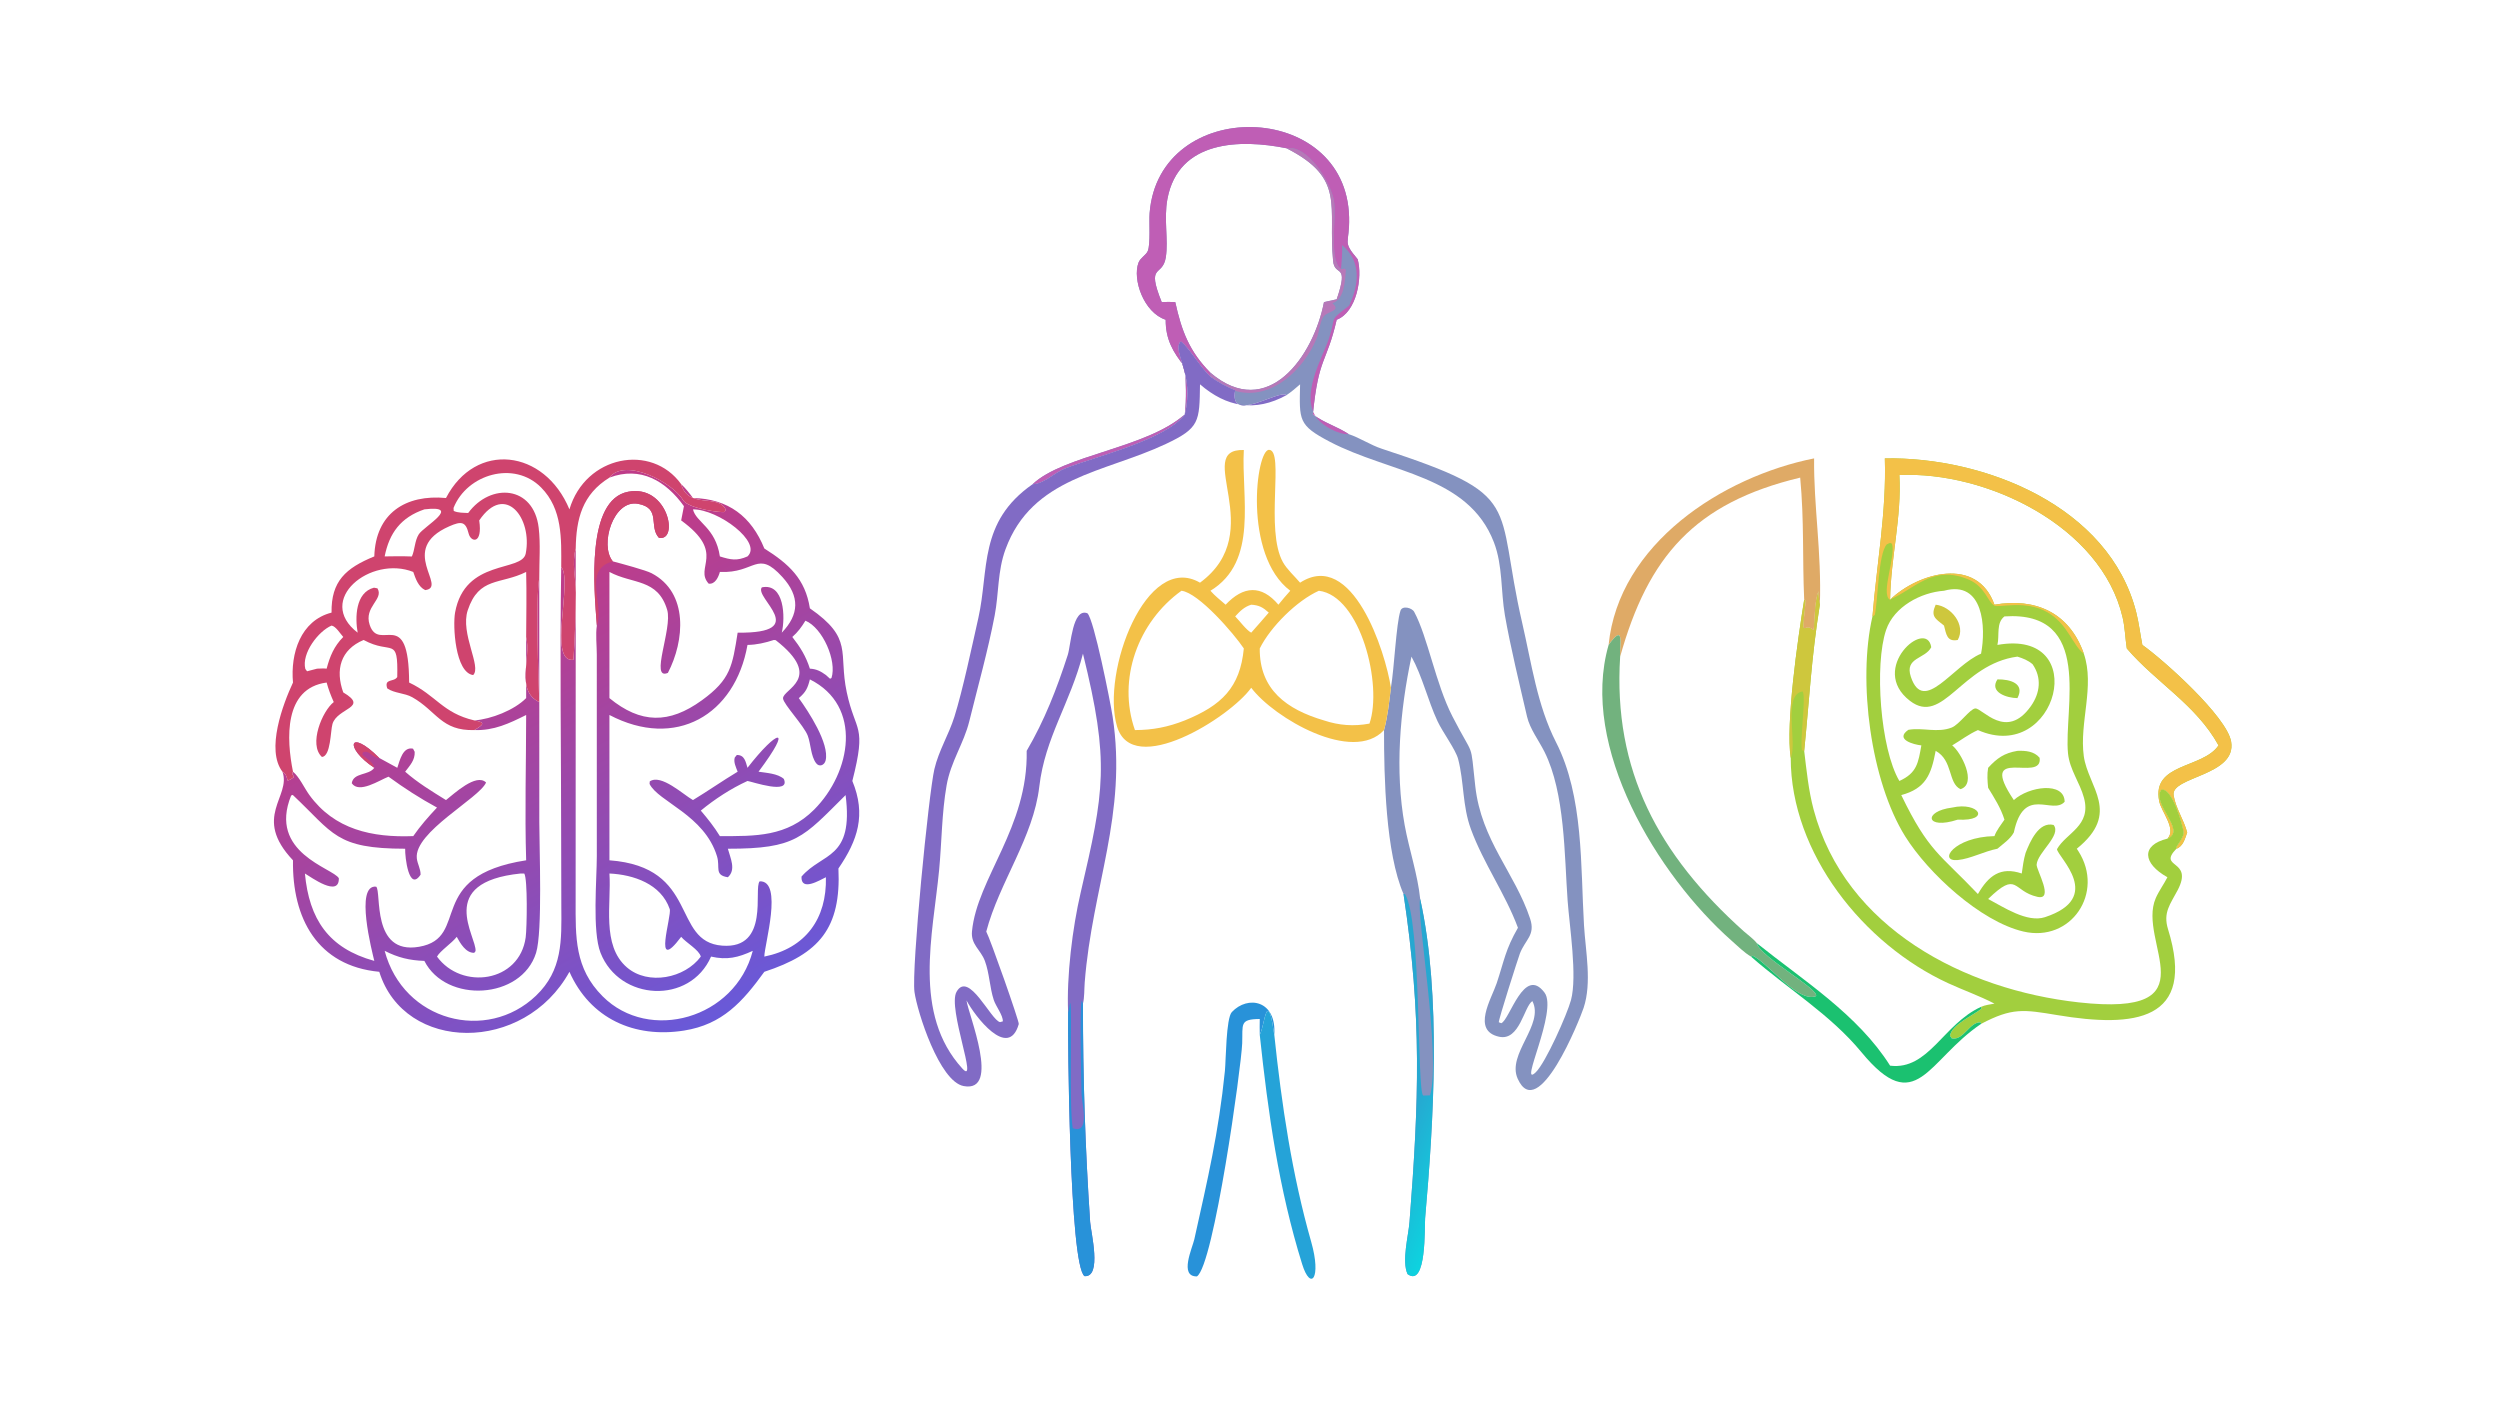 <svg version="1.1" xmlns="http://www.w3.org/2000/svg" style="display: block;" viewBox="0 0 2048 1152" width="910" height="512" preserveAspectRatio="none">
<defs>
	<linearGradient id="Gradient1" gradientUnits="userSpaceOnUse" x1="1136.32" y1="958.743" x2="1186.04" y2="979.23">
		<stop class="stop0" offset="0" stop-opacity="1" stop-color="rgb(38,168,209)"/>
		<stop class="stop1" offset="1" stop-opacity="1" stop-color="rgb(14,210,223)"/>
	</linearGradient>
	<linearGradient id="Gradient2" gradientUnits="userSpaceOnUse" x1="395.706" y1="506.331" x2="575.888" y2="838.036">
		<stop class="stop0" offset="0" stop-opacity="1" stop-color="rgb(190,60,137)"/>
		<stop class="stop1" offset="1" stop-opacity="1" stop-color="rgb(105,89,216)"/>
	</linearGradient>
</defs>
<path transform="translate(0,0)" fill="url(#Gradient2)" d="M 365.355 407.868 C 389.572 361.196 445.984 367.763 466.481 417.168 C 479.601 373.002 533.718 362.779 558.014 396.531 C 561.755 400.023 564.681 403.761 567.686 407.868 C 596.727 408.544 615.514 423.008 626.141 449.212 C 646.289 461.901 659.693 474.113 663.452 498.213 C 699.367 523.082 686.709 534.202 693.641 566.879 C 700.801 600.627 710.225 592.661 698.236 639.613 C 709.718 667.327 702.612 688.261 686.843 711.279 C 689.137 760.314 671.063 781.166 626.141 795.902 C 608.348 820.445 591.872 839.029 560.384 844.032 C 519.69 850.497 483.463 834.259 466.481 795.902 C 429.488 863.047 331.307 862.224 310.705 795.902 C 259.935 791.119 239.257 751.953 240.02 704.583 C 206.321 668.98 238.828 652.483 231.378 632.021 C 217.666 614.09 231.8 576.596 240.02 558.996 C 237.858 535.3 246.084 508.266 271.606 501.724 C 271.2 476.028 283.24 465.247 306.631 455.702 C 307.645 420.44 332.253 404.746 365.355 407.868 z M 357.99 661.394 C 344.115 653.867 331.004 645.42 318.27 636.102 C 310.828 638.974 294.096 650.286 288.152 641.459 C 289.544 632.527 302.117 635.259 306.631 628.837 C 281.787 612.529 285.485 595.592 310.705 620.775 L 325.463 628.837 C 327.534 622.856 329.873 611.384 338.345 613.157 L 339.711 615.743 C 340.036 622.598 335.81 626.887 331.91 632.021 C 342.122 641.045 353.816 648.091 365.355 655.261 C 371.665 650.38 390.136 632.851 398.183 640.881 C 392.725 653.755 339.087 681.434 341.457 702.957 C 341.97 707.617 344.58 711.46 344.548 716.36 C 334.932 730.826 331.655 701.549 331.91 695.111 C 274.769 695.079 273.398 682.582 239.804 651.026 L 238.506 651.527 C 219.411 698.525 272.753 710.905 277.58 719.264 C 277.957 735.305 254.962 718.478 249.781 715.397 C 253.293 752.725 269.022 776.612 306.631 786.98 C 304.882 779.629 290.478 724.352 308.139 726.16 C 312.774 730.17 303.861 782.233 343.309 775.414 C 386.096 768.017 347.066 717.607 431.027 704.583 C 429.83 665.059 431.021 625.133 431.027 585.566 C 417.089 592.525 404.693 598.439 388.6 597.935 C 395.749 593.667 398.476 591.634 388.6 590.032 C 402.512 588.93 421.203 581.631 431.027 571.76 L 431.027 521.674 C 435.384 539.027 422.017 565.657 441.772 574.989 C 441.115 554.733 438.723 491.9 441.772 473.182 L 441.794 673.362 C 441.795 695.1 444.537 763.084 439.156 780.387 C 427.231 818.729 365.363 822.024 347.637 786.98 C 335.418 786.562 326.035 784.263 315.114 778.727 C 330.438 836.538 398.754 853.963 439.042 815.527 C 460.966 794.61 460.029 770.111 459.837 742.433 L 459.714 691.465 C 459.733 615.815 458.506 539.941 459.751 464.321 C 469.561 475.324 448.401 543.097 469.751 540.385 C 470.81 527.436 471.747 498.804 471.708 485.35 C 471.675 473.478 468.265 460.855 471.642 449.212 L 471.563 737.427 C 471.509 767.46 470.628 792.959 493.74 816.045 C 531.738 854.001 602.252 834.434 616.669 778.727 C 604.676 784.238 595.701 786.431 582.503 783.449 C 565.241 822.923 507.462 820.004 491.929 780.293 C 485.095 762.823 488.915 720.252 488.912 701.047 L 488.893 535.998 C 488.88 528.595 487.823 519.595 488.938 512.347 C 486.534 481.368 480.032 409.329 514.632 402.727 C 547.233 396.507 556.492 443.591 539.788 440.479 C 531.157 431.091 541.819 416.179 522.696 412.623 C 502.418 408.853 490.953 446.446 502.019 459.757 C 509.334 461.698 529.033 466.986 533.773 469.464 C 564.287 485.422 560.813 524.846 547.149 551.084 C 531.998 557.653 551.041 514.681 546.576 499.561 C 538.917 473.62 518.027 478.59 499.244 468.417 L 499.244 571.76 C 524.885 592.799 548.129 592.985 574.974 573.543 C 598.594 556.436 599.954 545.487 604.281 518.158 C 665.033 518.83 617.46 489.534 624.095 481.045 C 642.586 477.239 643.469 505.565 640.422 518.158 C 654.781 503.33 655.343 488.429 640.956 472.609 C 620.027 449.595 618.969 469.795 589.721 468.417 C 588.604 472.51 585.841 478.777 580.545 478.007 C 568.396 464.575 595.193 453.228 558.014 426.231 L 560.275 414.554 C 545.436 393.895 524.743 381.555 499.244 391.164 C 512.081 374.356 551.31 395.426 559.444 409.458 C 563.525 416.499 590.758 420.139 593.615 419.295 L 594.559 417.433 C 588.274 403.954 563.994 417.371 558.014 396.531 C 533.718 362.779 479.601 373.002 466.481 417.168 C 445.984 367.763 389.572 361.196 365.355 407.868 C 332.253 404.746 307.645 420.44 306.631 455.702 C 283.24 465.247 271.2 476.028 271.606 501.724 C 246.084 508.266 237.858 535.3 240.02 558.996 C 231.8 576.596 217.666 614.09 231.378 632.021 C 234.142 633.817 234.642 635.456 235.449 638.606 L 235.629 639.333 C 237.68 638.645 239.14 637.742 240.862 636.445 L 239.396 633.636 L 240.02 632.021 C 245.125 636.142 249.321 645.412 253.339 650.971 C 273.947 679.483 304.852 686.06 338.544 684.773 C 344.405 676.291 350.954 668.91 357.99 661.394 z M 626.141 783.449 C 660.158 776.538 677.387 752.233 676.582 718.46 C 671.301 720.973 656.035 730.4 656.587 717.936 C 673.683 698.028 699.464 704.094 692.709 651.177 C 657.559 686.036 652.353 695.169 596.267 695.111 C 598.265 702.711 603.227 712.302 596.267 718.46 C 584.938 716.795 590.102 710.319 587.396 701.377 C 577.145 667.509 539.189 656.578 532.125 642.049 L 532.271 639.994 C 541.515 633.518 559.873 650.902 567.686 655.261 C 580.051 647.77 591.895 639.461 604.281 632.021 C 602.945 628.439 600.776 624.269 601.902 620.443 L 603.593 618.352 C 609.931 618.173 610.852 623.856 612.342 628.837 C 636.533 597.624 650.532 593.13 621.391 632.021 C 627.889 633.046 636.981 633.446 642.103 637.919 C 647.952 651.31 615.797 640.053 612.342 639.613 C 598.704 645.881 585.684 654.363 574.094 663.886 C 579.755 670.506 585.17 677.327 589.721 684.773 C 618.801 684.827 644.638 685.406 666.944 663.074 C 697.322 632.662 706.964 578.182 663.452 556.421 C 661.642 563.685 660.06 566.928 654.381 571.76 C 662.075 582.403 679.682 609.01 676.346 622.82 C 675.4 626.737 671.152 628.508 668.527 625.003 C 664.193 619.219 664.245 609.415 661.767 602.669 C 658.742 594.432 641.778 576.716 641.458 572.049 C 640.935 564.41 675.701 555.668 635.466 524.303 L 633.959 524.136 C 626.848 526.445 619.882 528.108 612.342 528.195 C 602.186 585.702 553.468 614.053 499.244 585.566 L 499.244 704.583 C 573.288 710.113 549.793 771.336 591.669 774.493 C 631.022 777.459 617.019 727.615 622.325 721.806 C 641.88 721.079 625.988 774.59 626.141 783.449 z M 357.99 783.449 C 378.181 811.14 425.601 804.694 430.639 767.717 C 431.672 760.135 432.331 719.576 429.463 715.396 L 426.564 715.397 C 356.425 722.557 390.741 767.252 389.566 778.979 L 388.457 780.375 C 381.535 780.519 376.989 772.416 374.171 767.267 C 370.124 772.477 360.521 778.803 357.99 783.449 z M 612.342 455.702 C 624.854 444.317 588.478 417.077 567.686 417.168 C 570.152 427.877 586.185 431.867 589.721 455.702 C 598.65 458.507 603.659 459.537 612.342 455.702 z M 574.094 783.449 C 572.797 778.014 562.073 772.093 558.014 767.267 C 534.203 798.972 550.539 750.001 548.637 744.499 C 541.509 723.879 518.952 716.328 499.244 715.397 C 500.96 739.96 492.531 774.181 513.557 792.285 C 530.997 807.302 561.021 801.184 574.094 783.449 z M 676.582 552.833 L 679.954 555.886 L 681.147 555.297 C 685.742 541.243 673.942 514.207 659.801 508.343 C 656.679 513.48 653.592 517.707 649.06 521.674 C 655.571 529.983 660.241 537.497 663.452 547.632 C 668.808 547.903 672.29 549.742 676.582 552.833 z"/>
<path transform="translate(0,0)" fill="rgb(207,68,110)" d="M 488.938 512.347 C 486.534 481.368 480.032 409.329 514.632 402.727 C 547.233 396.507 556.492 443.591 539.788 440.479 C 531.157 431.091 541.819 416.179 522.696 412.623 C 502.418 408.853 490.953 446.446 502.019 459.757 C 476.748 466.496 495.387 495.028 488.938 512.347 z"/>
<path transform="translate(0,0)" fill="rgb(207,68,110)" d="M 365.355 407.868 C 389.572 361.196 445.984 367.763 466.481 417.168 C 479.601 373.002 533.718 362.779 558.014 396.531 C 563.994 417.371 588.274 403.954 594.559 417.433 L 593.615 419.295 C 590.758 420.139 563.525 416.499 559.444 409.458 C 551.31 395.426 512.081 374.356 499.244 391.164 C 476.985 404.923 472.001 424.958 471.642 449.212 C 468.265 460.855 471.675 473.478 471.708 485.35 C 471.747 498.804 470.81 527.436 469.751 540.385 C 448.401 543.097 469.561 475.324 459.751 464.321 C 459.85 441.241 460.874 417.048 443.281 399.248 C 421.26 376.969 382.571 388.264 371.534 416.011 L 371.698 418.465 C 375.191 420.117 379.716 419.927 383.536 420.143 C 401.932 395.161 437.17 397.585 441.295 432.265 C 442.873 445.525 441.712 459.791 441.772 473.182 C 438.723 491.9 441.115 554.733 441.772 574.989 C 422.017 565.657 435.384 539.027 431.027 521.674 C 431.115 503.938 431.491 486.145 431.027 468.417 C 409.957 478.961 392.302 472.198 383.158 499.851 C 376.878 518.845 394.771 546.219 387.594 552.883 C 372.861 550.816 370.836 512.542 372.795 501.706 C 380.812 457.355 427.657 468.779 430.678 453.332 C 436.346 424.362 413.799 394.956 392.572 426.231 C 395.54 446 385.73 444.3 383.903 436.944 C 381.438 427.013 377.937 426.718 368.08 431.035 C 325.197 449.815 367.316 480.92 348.347 483.3 C 342.732 480.694 340.426 473.885 338.544 468.417 C 303.641 454.592 258.003 491.274 292.99 518.158 C 290.812 505.822 291.099 485.252 306.357 481.314 L 309.201 481.852 C 314.715 490.859 297.84 496.909 302.863 511.821 C 310.642 534.917 334.972 495.215 335.151 558.996 C 357.504 569.575 362.456 583.908 388.6 590.032 C 398.476 591.634 395.749 593.667 388.6 597.935 C 361.445 598.723 357.717 582.313 337.731 571.038 C 331.445 567.492 323.05 567.872 317.232 563.787 C 314.454 555.41 322.638 558.914 325.425 554.491 C 326.167 520.186 321.161 536.805 297.881 524.136 C 278.905 532.071 274.55 548.627 281.192 567.084 C 302.669 579.76 276.314 579.598 272.362 592.948 C 270.676 598.646 271.058 619.283 263.743 619.963 C 252.557 609.815 264.015 582.287 273.414 574.989 C 271.033 569.681 269.115 564.623 267.573 558.996 C 232.331 563.65 234.629 605.409 240.02 632.021 L 239.396 633.636 L 240.862 636.445 C 239.14 637.742 237.68 638.645 235.629 639.333 L 235.449 638.606 C 234.642 635.456 234.142 633.817 231.378 632.021 C 217.666 614.09 231.8 576.596 240.02 558.996 C 237.858 535.3 246.084 508.266 271.606 501.724 C 271.2 476.028 283.24 465.247 306.631 455.702 C 307.645 420.44 332.253 404.746 365.355 407.868 z M 315.114 455.702 C 321.751 455.68 328.529 455.381 335.151 455.702 L 337.42 455.757 C 339.93 450.062 339.653 442.982 343.07 437.588 C 347.196 431.073 379.09 413.473 347.637 417.168 C 328.41 423.731 318.906 436.486 315.114 455.702 z M 259.769 547.632 C 262.253 547.615 265.137 547.291 267.573 547.632 C 270.261 537.484 273.645 529.284 281.192 521.674 C 278.702 518.906 275.018 512.845 271.606 512.347 C 260.777 516.952 246.907 535.074 250.12 547.865 L 251.539 549.772 C 254.287 549.08 257.045 548.415 259.769 547.632 z"/>
<path transform="translate(0,0)" fill="rgb(207,68,110)" d="M 306.631 628.837 C 281.787 612.529 285.485 595.592 310.705 620.775 C 305.057 621.01 302.367 613.579 297.22 616.222 L 296.758 617.964 C 300.22 621.664 305.339 623.51 306.631 628.837 z"/>
<path transform="translate(0,0)" fill="rgb(132,146,192)" d="M 954.92 261.868 C 936.956 256.057 927.521 228.735 932.669 215.124 C 934.185 211.117 938.758 209.004 940.216 205.686 C 942.63 200.192 941.208 181.654 941.761 174.56 C 949.252 78.59 1103.02 81.403 1105.2 178.005 C 1105.72 200.72 1099.13 196.837 1112.21 212.324 C 1116.33 227.042 1111.42 255.679 1095.02 261.868 C 1086.68 298.017 1080.2 291.757 1075.51 339.369 C 1084.66 346.352 1095.5 349.308 1104.86 355.551 C 1114.1 358.598 1122.53 364.425 1132.05 367.55 C 1250.32 406.33 1223.92 410.507 1247.02 510.321 C 1254.62 543.186 1259.28 577.728 1274.7 607.895 C 1297.39 652.272 1294.75 709.523 1297.62 757.877 C 1298.9 779.234 1304.19 804.685 1297.29 825.475 C 1294.11 835.068 1259.97 920.656 1243.27 883.426 C 1234.22 863.263 1265.37 839.227 1255.31 819.892 C 1248.44 824.315 1244.99 852.801 1228.04 849.088 C 1205.29 844.105 1221.89 817.892 1226.11 805.209 C 1232.26 786.713 1233.21 777.692 1243.5 759.848 C 1233.1 731.86 1215.34 707.301 1204.96 679.041 C 1197.93 659.921 1199.46 640.622 1194.51 621.679 C 1192.49 613.94 1181.77 599.582 1177.61 590.666 C 1169.72 573.731 1165.19 553.907 1156.27 537.773 C 1146.8 582.075 1142.6 631.127 1150.72 675.844 C 1154.34 695.732 1161.4 716.28 1163.42 736.262 C 1180.81 815.05 1174.49 918.154 1167.46 997.803 C 1166.91 1004.06 1168.86 1055.04 1153.06 1043.48 C 1148.19 1032.67 1153.77 1012.25 1154.67 1000.75 C 1162.38 901.717 1164.93 832.512 1149.76 732.218 C 1135.16 698.527 1133.75 636.537 1133.8 597.935 C 1136.83 586.6 1138.06 574.908 1139.44 563.288 C 1142.15 547.581 1143.72 510.872 1147.27 500.143 C 1148.75 495.672 1156.71 497.766 1158.51 501.112 C 1169.66 521.825 1176.01 559.844 1189.82 586.72 C 1208.19 622.478 1204.24 605.301 1208.54 643.846 C 1213.53 688.608 1240.97 714.638 1253.48 752.401 C 1257.98 765.994 1249.52 769.364 1245.06 781.043 C 1243.73 784.538 1227.33 835.728 1227.83 837.237 L 1229.83 838.002 C 1236.83 835.374 1248.48 790.44 1265.32 813.009 C 1276.43 827.889 1243.49 892.373 1258.13 878.155 C 1266.23 870.284 1283.81 830.733 1286.95 819.074 C 1292.22 799.516 1285.71 758.393 1284.19 737.575 C 1281.52 700.761 1282.13 649.521 1265.25 615.751 C 1260.61 606.466 1253.3 597.024 1250.94 586.869 C 1245.09 561.609 1237.16 528.956 1232.82 503.908 C 1229.38 484.054 1231.14 463.212 1223.8 444.113 C 1202.65 389.108 1138.57 387.586 1089.34 361.778 C 1063.33 348.141 1064.41 344.228 1065.03 314.765 C 1061.44 317.914 1057.91 320.942 1053.94 323.609 C 1047.14 318.69 1006.53 347.716 1011.86 319.556 C 1004.43 316.433 998.113 313.126 991.595 308.416 C 982.544 299.657 974.97 285.77 967.795 279.827 L 966.704 280.024 C 960.41 289.344 978.644 305.377 970.57 339.369 C 954.739 360.46 897.07 373.802 872.024 383.805 C 863.508 387.206 855.332 396.165 845.96 396.531 C 871.341 372.523 939.386 367.151 970.57 339.369 C 972.005 326.641 971.618 313.095 970.57 300.349 C 960.824 288.397 954.823 277.778 954.92 261.868 z M 962.783 247.436 C 967.993 271.107 974.327 287.879 991.595 305.252 C 1038.49 345.178 1076.04 291.723 1084.6 247.436 L 1095.02 245.123 C 1105.51 214.347 1093.39 227.345 1092.07 213.656 C 1087.76 168.742 1102.78 146.3 1053.94 121.437 C 1016.13 113.796 965.438 114.701 956.37 162.841 C 953.251 179.402 957.285 196.395 955.038 210.685 C 952.396 227.494 938.656 215.068 951.681 247.436 C 955.427 247.236 959.039 247.194 962.783 247.436 z"/>
<path transform="translate(0,0)" fill="rgb(191,94,181)" d="M 954.92 261.868 C 936.956 256.057 927.521 228.735 932.669 215.124 C 934.185 211.117 938.758 209.004 940.216 205.686 C 942.63 200.192 941.208 181.654 941.761 174.56 C 949.252 78.59 1103.02 81.403 1105.2 178.005 C 1105.72 200.72 1099.13 196.837 1112.21 212.324 C 1116.33 227.042 1111.42 255.679 1095.02 261.868 C 1086.68 298.017 1080.2 291.757 1075.51 339.369 C 1084.66 346.352 1095.5 349.308 1104.86 355.551 C 1096.68 356.107 1083.85 348.928 1079.02 342.773 C 1064.5 324.291 1083.22 293.425 1088.62 277.353 C 1095.24 257.684 1087.54 264.046 1105.24 250.271 C 1113.5 232.837 1115.26 213.882 1099.47 200.719 C 1099.7 207.219 1099.15 213.851 1098.58 220.324 C 1088.32 213.495 1095.05 177.222 1092.71 164.265 C 1089.92 148.745 1070.94 118.304 1053.94 121.437 C 1016.13 113.796 965.438 114.701 956.37 162.841 C 953.251 179.402 957.285 196.395 955.038 210.685 C 952.396 227.494 938.656 215.068 951.681 247.436 C 955.427 247.236 959.039 247.194 962.783 247.436 C 967.993 271.107 974.327 287.879 991.595 305.252 L 991.595 308.416 C 982.544 299.657 974.97 285.77 967.795 279.827 L 966.704 280.024 C 960.41 289.344 978.644 305.377 970.57 339.369 C 954.739 360.46 897.07 373.802 872.024 383.805 C 863.508 387.206 855.332 396.165 845.96 396.531 C 871.341 372.523 939.386 367.151 970.57 339.369 C 972.005 326.641 971.618 313.095 970.57 300.349 C 960.824 288.397 954.823 277.778 954.92 261.868 z"/>
<path transform="translate(0,0)" fill="url(#Gradient1)" d="M 1149.76 732.218 L 1150.9 732.148 C 1164.59 753.696 1160.63 893.629 1165.87 897.275 L 1171.57 897.085 C 1180.66 863.169 1159.7 746.956 1163.42 736.262 C 1180.81 815.05 1174.49 918.154 1167.46 997.803 C 1166.91 1004.06 1168.86 1055.04 1153.06 1043.48 C 1148.19 1032.67 1153.77 1012.25 1154.67 1000.75 C 1162.38 901.717 1164.93 832.512 1149.76 732.218 z"/>
<path transform="translate(0,0)" fill="rgb(183,120,184)" d="M 1053.94 121.437 C 1070.94 118.304 1089.92 148.745 1092.71 164.265 C 1095.05 177.222 1088.32 213.495 1098.58 220.324 L 1101.68 220.049 L 1102.59 221.095 C 1101.62 230.485 1101.63 244.6 1091.5 248.427 C 1099.01 254.61 1088.16 254.718 1084.51 258.945 C 1081.47 262.466 1080.63 272.215 1078.73 276.845 C 1068.2 302.609 1041.55 328.452 1012.08 320.2 L 1011.86 319.556 C 1004.43 316.433 998.113 313.126 991.595 308.416 L 991.595 305.252 C 1038.49 345.178 1076.04 291.723 1084.6 247.436 L 1095.02 245.123 C 1105.51 214.347 1093.39 227.345 1092.07 213.656 C 1087.76 168.742 1102.78 146.3 1053.94 121.437 z"/>
<path transform="translate(0,0)" fill="rgb(162,207,62)" d="M 1544.05 375.415 C 1625.46 373.962 1728.02 414.501 1750.01 501.54 C 1752.24 510.355 1753.28 519.302 1755.02 528.195 C 1772.35 540.415 1824.32 586.933 1827.76 607.468 C 1832.45 635.401 1778.35 635.991 1780.61 651.207 C 1782.15 661.581 1789.04 671.455 1791.74 681.794 C 1790.01 686.709 1788.43 693.207 1782.91 695.111 C 1781.86 693.244 1788.99 686.905 1788.82 681.891 C 1788.65 677.028 1779.34 644.066 1770.46 646.904 C 1762.21 658.573 1791.63 680.245 1775.55 686.842 C 1783.23 678.963 1770.55 665.02 1768.78 656.093 C 1762.59 624.749 1804.51 629.625 1817.42 610.482 C 1799.16 577.234 1766.07 558.905 1742.27 531.082 C 1740.95 522.597 1740.81 514.122 1738.85 505.695 C 1721.41 430.621 1626.7 385.704 1555.97 389.055 C 1557.94 423.623 1548.88 456.919 1548.38 491.107 C 1571.75 468.757 1619.72 455.431 1633.86 495.248 C 1667.28 489.372 1695.22 501.611 1707.08 535.352 C 1716.2 561.997 1703.28 591.818 1707.03 619.228 C 1710.53 644.779 1737.93 665.57 1701.31 695.111 L 1702.62 697.118 C 1724.29 731.03 1696.65 772.166 1657.42 762.892 C 1622.26 754.584 1579.59 715.115 1560.77 685.043 C 1532.54 639.931 1521.68 557.868 1533.92 504.837 C 1537.47 461.225 1545.46 419.552 1544.05 375.415 z M 1636.29 528.195 C 1713.97 514.309 1685.29 626.556 1620.31 597.935 C 1612.52 601.443 1606.47 606.184 1599.24 610.482 C 1606.37 615.915 1619.99 641.876 1606.06 646.338 C 1595.66 641.465 1600.05 622.819 1585.7 614.944 C 1582.02 634.696 1577.39 645.808 1557.52 651.177 C 1580.05 697.71 1589.09 699.359 1620.31 732.218 C 1628.9 717.349 1638.75 709.461 1656.22 715.397 C 1657.01 709.715 1657.73 704.099 1659.35 698.579 C 1662.85 689.615 1670.1 672.561 1682.32 675.642 C 1689.07 684.088 1669.12 698.09 1668.41 708.122 C 1668.11 712.425 1683.1 737.66 1669.05 734.512 C 1648.36 729.874 1653.13 712.621 1628.68 736.262 C 1641.15 742.813 1660.63 755.976 1675.25 751.156 C 1724.01 735.085 1685.98 702.293 1685.07 695.471 C 1692.64 682.016 1713.44 676.525 1707.19 653.423 C 1703.79 640.842 1695.48 630.418 1694.12 617.061 C 1690.44 580.71 1715.61 499.968 1642.05 504.837 C 1635.1 510.141 1638.1 520.315 1636.29 528.195 z M 1592.53 483.825 C 1573.57 485.201 1551.63 496.823 1545.11 515.901 C 1535.4 544.346 1540.32 613.247 1555.97 639.613 C 1570.45 633.06 1571.44 624.648 1573.97 610.482 C 1567.79 609.858 1551.94 605.637 1563.31 597.735 C 1575.19 595.637 1587.1 600.491 1598.85 595.862 C 1605.04 593.426 1613.82 580.536 1618.13 580.22 C 1623.91 579.797 1643.5 606.868 1663.69 578.344 C 1671.37 567.486 1672.65 554.936 1665.1 544.006 C 1661.31 540.763 1657.37 539.259 1652.67 537.773 C 1606.76 543.872 1591.74 594.898 1564.59 573.957 C 1530.25 547.473 1578.33 505.842 1582.08 530.06 C 1577.11 539.868 1559.99 538.281 1565.39 554.358 C 1575.9 585.668 1599.89 544.864 1622.89 535.352 C 1627 513.942 1625.04 474.916 1592.53 483.825 z"/>
<path transform="translate(0,0)" fill="rgb(243,193,72)" d="M 1544.05 375.415 C 1625.46 373.962 1728.02 414.501 1750.01 501.54 C 1752.24 510.355 1753.28 519.302 1755.02 528.195 C 1772.35 540.415 1824.32 586.933 1827.76 607.468 C 1832.45 635.401 1778.35 635.991 1780.61 651.207 C 1782.15 661.581 1789.04 671.455 1791.74 681.794 C 1790.01 686.709 1788.43 693.207 1782.91 695.111 C 1781.86 693.244 1788.99 686.905 1788.82 681.891 C 1788.65 677.028 1779.34 644.066 1770.46 646.904 C 1762.21 658.573 1791.63 680.245 1775.55 686.842 C 1783.23 678.963 1770.55 665.02 1768.78 656.093 C 1762.59 624.749 1804.51 629.625 1817.42 610.482 C 1799.16 577.234 1766.07 558.905 1742.27 531.082 C 1740.95 522.597 1740.81 514.122 1738.85 505.695 C 1721.41 430.621 1626.7 385.704 1555.97 389.055 C 1557.94 423.623 1548.88 456.919 1548.38 491.107 C 1571.75 468.757 1619.72 455.431 1633.86 495.248 C 1667.28 489.372 1695.22 501.611 1707.08 535.352 C 1698.08 529.006 1694.25 511.399 1677.64 501.664 C 1659.2 490.85 1637.39 498.113 1633.67 495.945 C 1628.29 492.809 1626.18 480.739 1613.48 475.016 C 1583.35 461.44 1567.29 483.5 1547.95 491.064 C 1540.57 485.531 1553.4 455.016 1549.86 445.29 L 1548.29 444.612 L 1545.63 445.83 C 1538.61 453.758 1538.49 491.144 1535.84 503.733 L 1533.92 504.837 C 1537.47 461.225 1545.46 419.552 1544.05 375.415 z"/>
<path transform="translate(0,0)" fill="rgb(162,207,62)" d="M 1652.67 614.944 C 1659.25 614.717 1666.28 615.184 1670.87 620.637 C 1673.79 642.048 1618.71 609.128 1649.73 655.261 C 1661.86 644.09 1691.14 639.783 1691.36 656.64 C 1681.3 667.921 1658.01 642.642 1649.73 681.794 C 1646.66 687.381 1641.04 690.995 1636.29 695.111 C 1625.39 697.221 1614.27 703.345 1603.86 704.365 C 1587.29 705.989 1600.46 685.457 1633.86 684.773 C 1635.49 680.033 1639.26 675.47 1642.05 671.293 C 1638.95 661.49 1633.94 653.88 1628.68 645.191 C 1628.12 639.837 1627.72 634.148 1628.68 628.837 C 1636.02 620.873 1641.76 616.818 1652.67 614.944 z"/>
<path transform="translate(0,0)" fill="rgb(162,207,62)" d="M 1599.24 661.394 C 1621.18 656.398 1631.39 672.694 1603.79 671.293 C 1577.35 679.964 1575.12 664.414 1599.24 661.394 z"/>
<path transform="translate(0,0)" fill="rgb(206,199,61)" d="M 1585.7 495.248 C 1598.32 496.542 1610.74 511.911 1603.79 524.136 C 1594.91 525.86 1594.39 519.441 1592.53 512.347 C 1585.17 506.529 1581.45 504.667 1585.7 495.248 z"/>
<path transform="translate(0,0)" fill="rgb(162,207,62)" d="M 1636.29 556.421 C 1646.68 556.228 1659.06 559.723 1652.67 571.76 C 1644 571.705 1629.36 566.92 1636.29 556.421 z"/>
<path transform="translate(0,0)" fill="rgb(243,193,72)" d="M 983.047 477.212 C 1040.03 435.294 976.646 367.425 1018.94 368.544 C 1016.77 406.948 1031.22 459.79 991.595 483.825 C 995.216 488.019 999.869 491.589 1004.03 495.248 C 1018.64 479.728 1033.38 478.847 1047.27 495.248 C 1050.37 491.303 1053.66 487.568 1056.99 483.825 C 1018.14 454.65 1028.94 367.997 1039.64 368.409 C 1052.4 368.901 1036.1 433.941 1051.01 460.484 C 1054.33 466.391 1060.61 471.98 1065.03 477.212 C 1107.86 449.487 1134.93 533.608 1139.44 563.288 C 1138.06 574.908 1136.83 586.6 1133.8 597.935 C 1108.29 625.631 1043.78 588.218 1025 563.288 C 1007.54 587.702 927.644 637.605 915.066 594.907 C 902.002 550.555 939.069 451.636 983.047 477.212 z M 1031.99 531.082 C 1031.67 564.828 1054.11 581.067 1084.6 590.032 C 1097.02 594.138 1108.98 595.027 1121.87 592.634 C 1132.77 561.001 1114.57 488.054 1080.41 483.825 C 1062.34 491.964 1040.82 513.339 1031.99 531.082 z M 929.733 597.935 C 944.421 597.889 956.904 595.441 970.57 590.032 C 1000.81 577.74 1015.88 563.081 1018.94 531.082 C 1010.95 519.118 981.962 485.472 967.85 483.825 C 932.215 509.391 915.115 556.312 929.733 597.935 z M 1011.86 504.837 C 1015.43 508.418 1020.95 516.021 1025 518.158 C 1029.81 512.699 1034.66 507.265 1039.38 501.724 C 1034.54 497.392 1031.5 495.669 1025 495.248 C 1019.23 497.036 1015.87 500.48 1011.86 504.837 z"/>
<path transform="translate(0,0)" fill="rgb(129,107,197)" d="M 970.57 339.369 C 978.644 305.377 960.41 289.344 966.704 280.024 L 967.795 279.827 C 974.97 285.77 982.544 299.657 991.595 308.416 C 998.113 313.126 1004.43 316.433 1011.86 319.556 C 1006.53 347.716 1047.14 318.69 1053.94 323.609 C 1028.22 337.77 1004.61 333.453 983.047 314.765 C 982.605 345.408 982.829 350.536 955.049 363.617 C 904.949 387.21 845.485 390.49 823.709 449.875 C 817.106 467.88 818.355 485.714 814.839 504.098 C 809.326 532.92 801.059 562.306 794 590.872 C 789.541 608.919 778.906 623.583 775.468 643.122 C 771.449 665.966 771.527 689.536 769.324 712.612 C 764.27 765.549 747.382 830.343 788.415 875.207 C 801.793 889.834 776.137 825.701 783.557 812.37 C 793.533 794.446 811.75 835.666 819.26 837.128 L 821.539 836.477 C 821.667 831.394 815.827 824.25 814.101 818.994 C 810.69 808.607 810.606 797.162 806.801 786.974 C 803.358 777.754 795.189 773.67 796.253 762.711 C 800.471 719.26 842.341 677.483 841.05 614.944 C 855.649 590.108 865.919 563.673 874.729 536.326 C 877.271 528.434 878.564 497.506 890.811 502.278 C 896.154 507.035 909.641 575.119 911.42 586.672 C 923.739 666.671 894.708 726.017 888.59 804.717 C 888.175 810.054 888.443 816.868 887.159 821.967 C 887.093 881.979 889.029 940.919 893.048 1000.84 C 893.595 1008.99 902.973 1046.24 888.447 1045.17 C 875.941 1036.07 874.703 848.587 874.998 829.144 C 873.677 799.606 878.548 759.993 885.24 731.228 C 904.628 647.895 909.195 624.46 887.159 535.352 C 876.701 576.051 856.052 603.96 851.392 644.231 C 846.579 685.819 818.598 722.651 807.943 762.97 C 811.031 768.459 835.115 836.817 834.579 838.691 C 826.061 868.458 798.465 832.035 791.767 819.338 C 793.03 830.197 820.236 895.224 789.448 889.492 C 769.524 885.783 751.469 828.786 749.156 812.522 C 746.539 794.116 760.813 649.716 765.438 629.966 C 769.024 614.653 777.236 601.736 781.853 587.003 C 788.657 565.297 796.238 529.334 801.48 506.054 C 810.333 466.747 801.415 427.47 845.96 396.531 C 855.332 396.165 863.508 387.206 872.024 383.805 C 897.07 373.802 954.739 360.46 970.57 339.369 z"/>
<path transform="translate(0,0)" fill="rgb(40,146,217)" d="M 874.998 829.144 C 875.987 826.509 875.683 823.944 876.765 821.302 C 878.491 825.668 875.648 906.154 878.786 923.96 C 893.256 929.399 886.281 904.084 886.011 896.383 C 885.714 887.884 884.379 824.059 886.127 819.411 L 887.159 821.967 C 887.093 881.979 889.029 940.919 893.048 1000.84 C 893.595 1008.99 902.973 1046.24 888.447 1045.17 C 875.941 1036.07 874.703 848.587 874.998 829.144 z"/>
<path transform="translate(0,0)" fill="rgb(162,207,62)" d="M 1477.99 491.107 L 1479.21 491.716 C 1475.48 528.206 1477.19 507.757 1485.75 516.286 C 1486.91 506.075 1486.29 493.985 1489.64 484.313 L 1489.72 486.637 C 1489.81 489.57 1490.31 492.367 1490.83 495.248 C 1483.75 539.027 1482.25 573.36 1477.99 614.944 C 1479.93 630.962 1481.55 647.355 1485.7 662.976 C 1511.6 760.361 1609.59 810.59 1702.86 820.941 C 1813.88 833.262 1750.25 771.648 1765.97 735.615 C 1768.59 729.609 1772.59 724.292 1775.55 718.46 C 1755.3 707.169 1753.72 692.144 1775.55 686.842 C 1791.63 680.245 1762.21 658.573 1770.46 646.904 C 1779.34 644.066 1788.65 677.028 1788.82 681.891 C 1788.99 686.905 1781.86 693.244 1782.91 695.111 C 1767.01 711.542 1797.3 703.489 1783.97 728.979 C 1777.96 740.469 1771.8 747.326 1776.05 761.026 C 1799.51 836.606 1748.29 841.842 1685.41 831.38 C 1657.73 826.774 1648.41 825.141 1622.89 838.571 L 1622.62 837.298 C 1613.5 836.727 1608.56 852.425 1598.89 850.459 L 1597.41 848.226 C 1599.09 839.033 1616.06 831.806 1623.14 826.204 L 1622.89 824.603 C 1626.16 823.074 1630.31 822.651 1633.86 821.967 C 1621.62 815.6 1608.48 811.022 1595.95 805.253 C 1526.59 773.331 1467.02 698.892 1466.96 620.775 C 1462.76 592.943 1472.6 524.157 1477.99 491.107 z"/>
<path transform="translate(0,0)" fill="rgb(206,199,61)" d="M 1477.99 491.107 L 1479.21 491.716 C 1475.48 528.206 1477.19 507.757 1485.75 516.286 C 1486.91 506.075 1486.29 493.985 1489.64 484.313 L 1489.72 486.637 C 1489.81 489.57 1490.31 492.367 1490.83 495.248 C 1483.75 539.027 1482.25 573.36 1477.99 614.944 L 1476.12 614.497 C 1474.46 604.789 1479.66 570.919 1476.7 566.278 C 1460.05 568.789 1472.63 608.456 1466.96 620.775 C 1462.76 592.943 1472.6 524.157 1477.99 491.107 z"/>
<path transform="translate(0,0)" fill="rgb(223,170,102)" d="M 1317.77 528.195 C 1325.99 445.545 1410.68 390.511 1486.12 375.415 C 1485.7 414.375 1492.35 452.343 1490.83 495.248 C 1490.31 492.367 1489.81 489.57 1489.72 486.637 L 1489.64 484.313 C 1486.29 493.985 1486.91 506.075 1485.75 516.286 C 1477.19 507.757 1475.48 528.206 1479.21 491.716 L 1477.99 491.107 C 1476.45 456.715 1478.06 426.854 1474.71 391.164 C 1388.1 411.95 1350.19 455.894 1327.23 537.773 C 1326.48 529.259 1331.47 509.02 1317.77 528.195 z"/>
<path transform="translate(0,0)" fill="rgb(114,178,126)" d="M 1317.77 528.195 C 1331.47 509.02 1326.48 529.259 1327.23 537.773 C 1321.28 631.054 1358.8 700.286 1428.4 762.64 C 1431.73 765.62 1436.52 768.96 1439.19 772.455 C 1441.8 783.736 1490.81 810.295 1487.66 815.83 C 1473.02 821.521 1449.24 789.521 1435.98 782.792 L 1434.41 783.449 C 1428.82 780.176 1423.26 774.614 1418.41 770.328 C 1358.07 716.999 1293.66 611.789 1317.77 528.195 z"/>
<path transform="translate(0,0)" fill="rgb(40,146,217)" d="M 1031.99 834.562 C 1015.25 834.678 1018.17 838.785 1017.61 854.476 C 1016.94 873.366 994.335 1036.44 980.52 1045.38 C 965.731 1045.68 976.815 1022.05 978.392 1014.96 C 989.303 965.85 998.33 927.637 1003.44 877.121 C 1004.32 868.356 1004.35 833.99 1009.11 828.892 C 1022.14 814.957 1045.86 819.067 1043.9 847.511 C 1042.63 840.979 1042.42 834.869 1039.78 828.703 L 1037.66 828.594 C 1034.96 834.887 1034.74 841.702 1031.99 847.511 C 1031.81 843.22 1031.98 838.861 1031.99 834.562 z"/>
<path transform="translate(0,0)" fill="rgb(37,163,216)" d="M 1031.99 847.511 C 1034.74 841.702 1034.96 834.887 1037.66 828.594 L 1039.78 828.703 C 1042.42 834.869 1042.63 840.979 1043.9 847.511 C 1049.91 904.613 1058.38 961.778 1074.14 1017.08 C 1082.71 1047.18 1073.65 1057.62 1066.72 1035.34 C 1047.5 973.546 1038.8 911.434 1031.99 847.511 z"/>
<path transform="translate(0,0)" fill="rgb(27,193,112)" d="M 1439.19 772.455 C 1477.15 802.913 1521.98 830.922 1548.38 872.787 C 1579.98 876.656 1592.02 838.557 1622.89 824.603 L 1623.14 826.204 C 1616.06 831.806 1599.09 839.033 1597.41 848.226 L 1598.89 850.459 C 1608.56 852.425 1613.5 836.727 1622.62 837.298 L 1622.89 838.571 C 1578.74 868.344 1569.97 916.366 1524.9 861.759 C 1499.1 830.51 1464.56 809.954 1434.41 783.449 L 1435.98 782.792 C 1449.24 789.521 1473.02 821.521 1487.66 815.83 C 1490.81 810.295 1441.8 783.736 1439.19 772.455 z"/>
</svg>